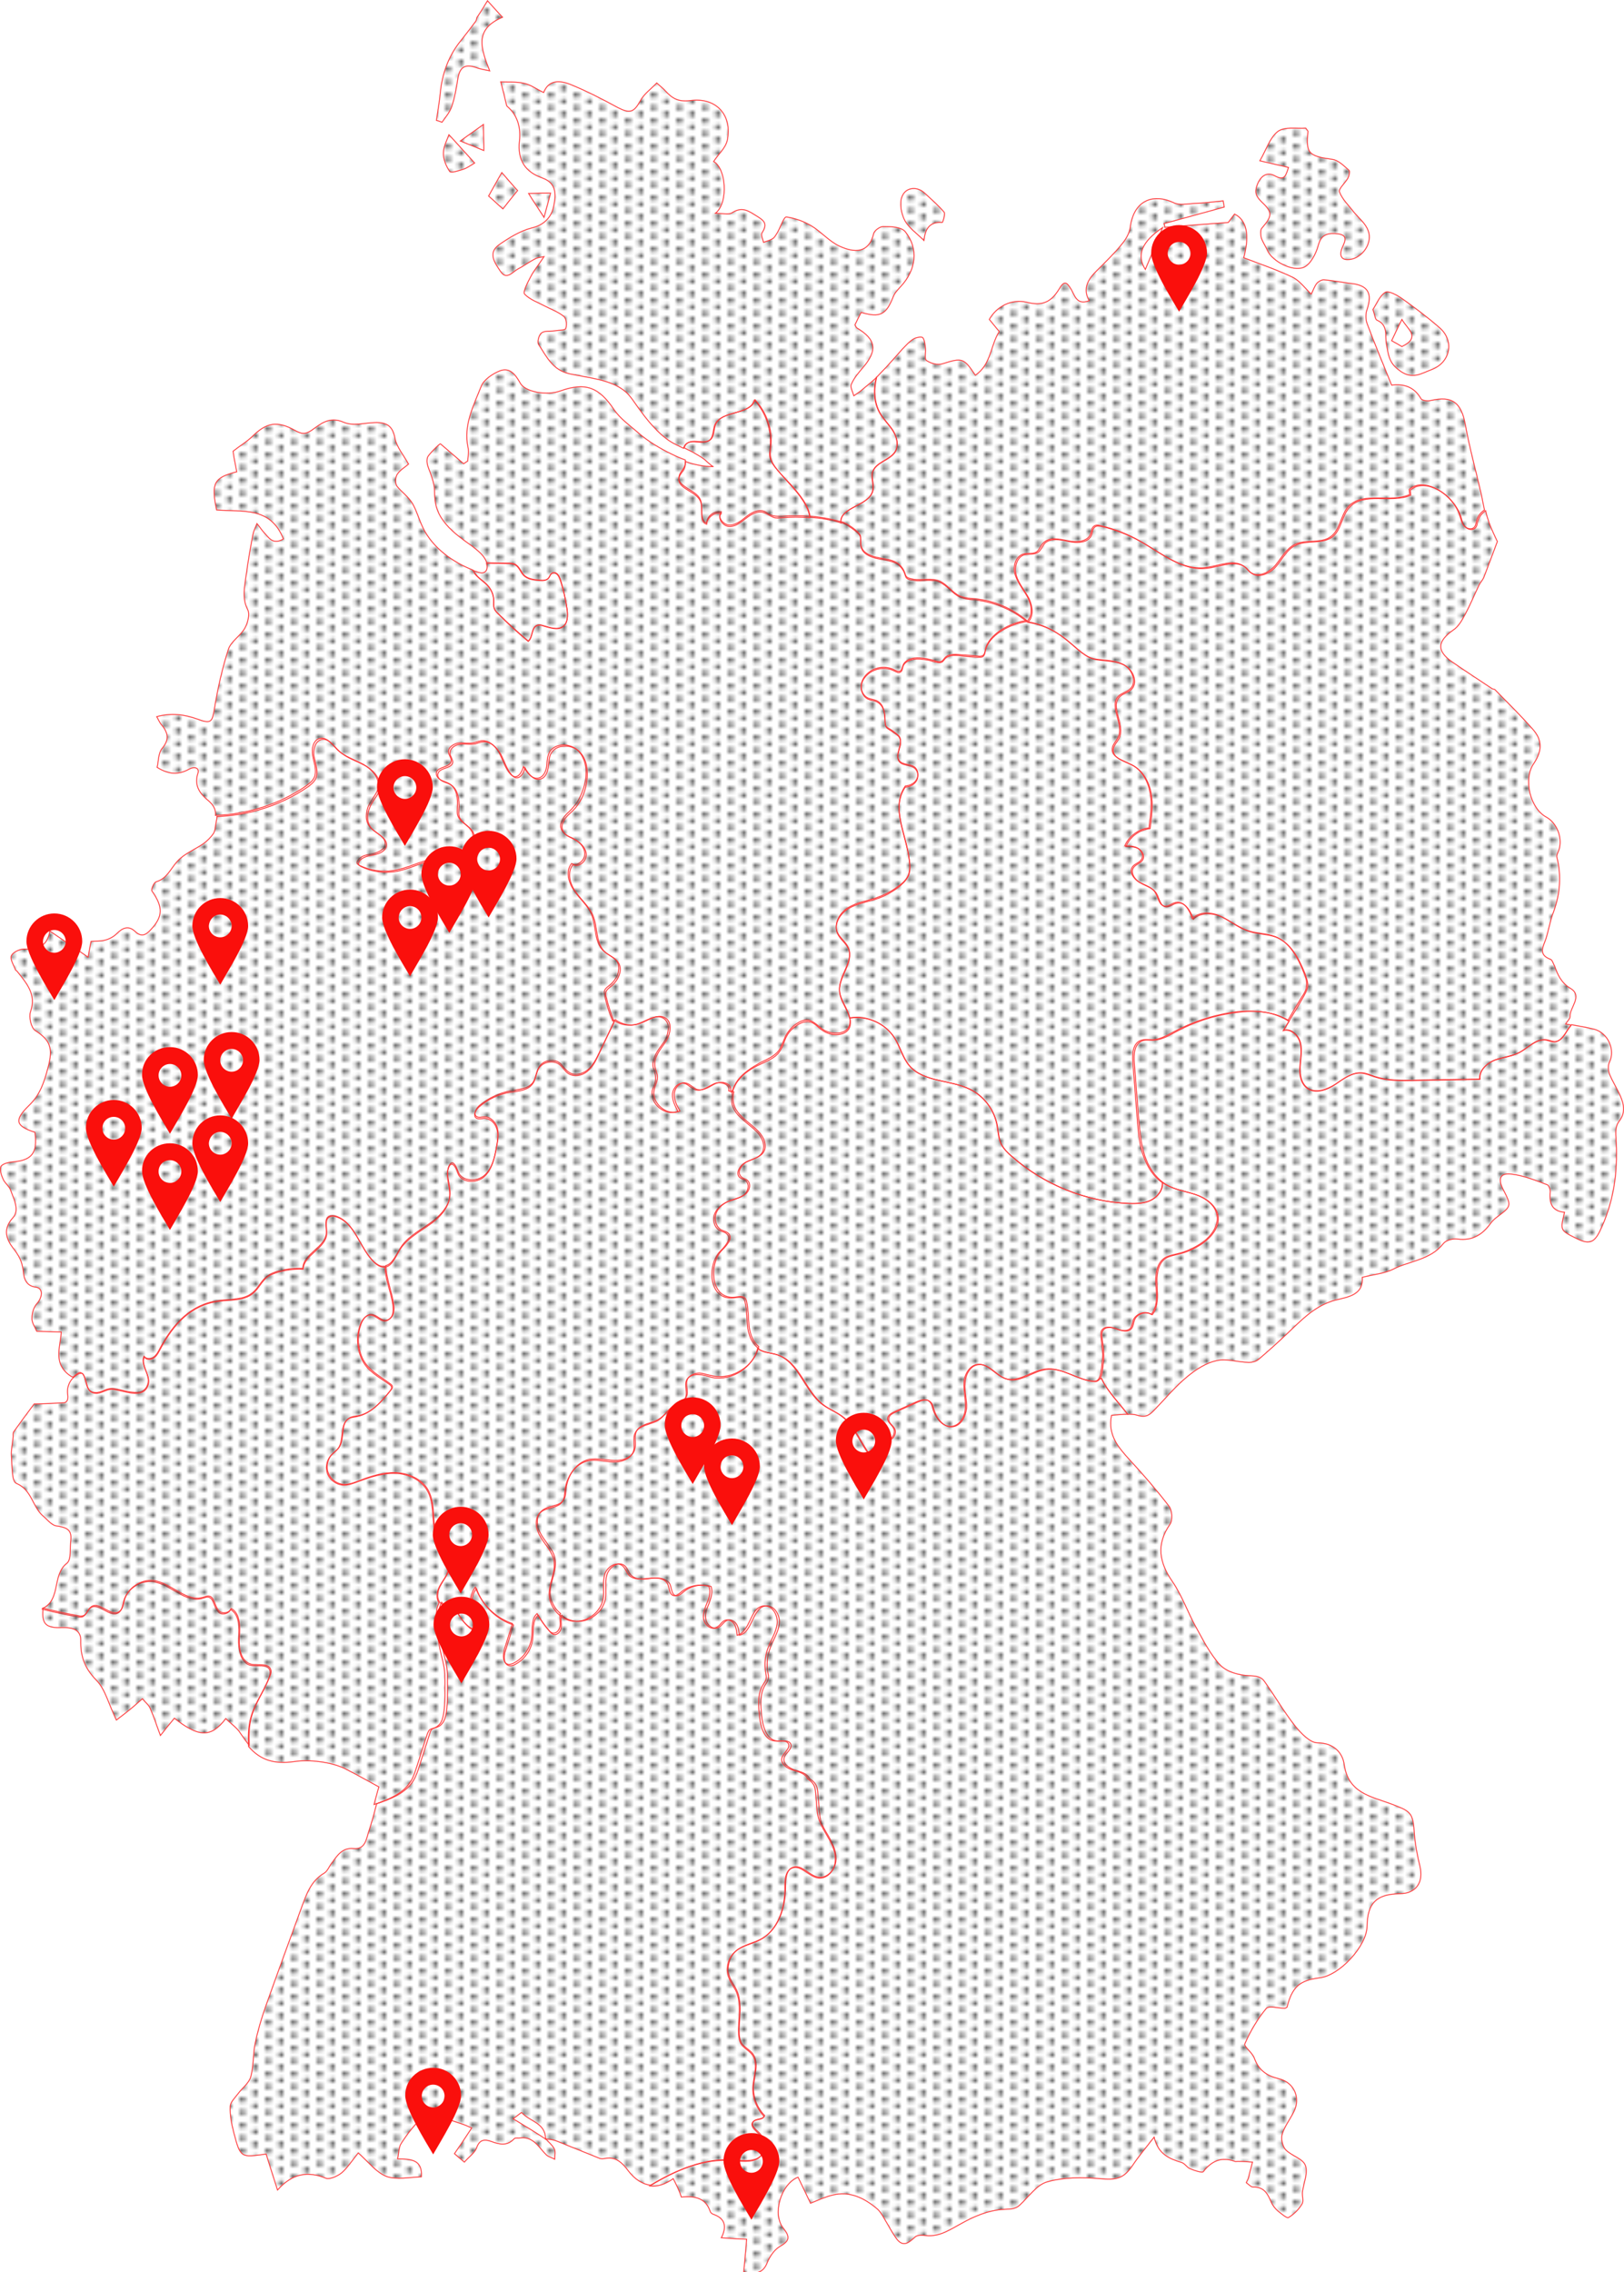<svg xmlns="http://www.w3.org/2000/svg" xmlns:xlink="http://www.w3.org/1999/xlink" id="Ebene_1" x="0px" y="0px" viewBox="0 0 442.4 618.9" style="enable-background:new 0 0 442.4 618.9;" xml:space="preserve"><style type="text/css">	.st0{fill:none;}	.st1{fill:#1A1A1A;}	.st2{opacity:0.77;}	.st3{fill:url(#New_Pattern);stroke:#FF0001;stroke-width:0.25;stroke-miterlimit:10;}	.st4{fill-rule:evenodd;clip-rule:evenodd;fill:#FA0F0C;}</style><pattern x="500.2" y="731.2" width="6.7" height="6.7" patternUnits="userSpaceOnUse" id="New_Pattern" viewBox="0.7 -7.4 6.7 6.7" style="overflow:visible;">	<g>		<rect x="0.7" y="-7.4" class="st0" width="6.7" height="6.7"></rect>		<circle class="st1" cx="7.4" cy="-2.3" r="0.7"></circle>		<circle class="st1" cx="4" cy="-0.7" r="0.7"></circle>		<circle class="st1" cx="0.7" cy="-2.3" r="0.7"></circle>		<circle class="st1" cx="7.4" cy="-5.7" r="0.7"></circle>		<circle class="st1" cx="4" cy="-4" r="0.7"></circle>		<circle class="st1" cx="0.7" cy="-5.7" r="0.7"></circle>		<circle class="st1" cx="4" cy="-7.4" r="0.7"></circle>	</g></pattern><g class="st2">	<path class="st3" d="M441.4,298.5c1,2.3,1.5,4.6-0.4,7c-0.8,1-0.9,2.7-0.8,4.1c0.6,8.5-0.3,16.6-3.8,24.5c-1.9,4.3-3.1,5.2-7.2,3.1  c-4.2-2.1-4.2-2.1-3-7c-3.3-0.3-4.2-2.3-3.9-5.4c0.1-0.7-0.4-2-0.8-2.1c-3.2-1.2-6.4-2.5-9.7-2.9c-3.1-0.4-3.8,1.2-2.4,4  c2.4,4.7,2.4,4.7-1.6,7.7c-0.7,0.5-1.3,1.1-1.8,1.8c-2.2,3-4.9,4.7-8.9,4.2c-1.3-0.2-3.2,0.3-3.9,1.2c-3.5,4.5-9.2,4.7-13.7,7  c-2.4,1.2-5.2,1.4-8.4,2.2c0.4,5.4-4.9,5.4-8.3,6.5c-5,1.7-8.2,5.1-11.8,8.5c-2.7,2.6-5.4,5-8.2,7.4c-0.6,0.5-1.7,0.8-2.6,0.8  c-3-0.1-6.1-1.1-8.8-0.5c-2.8,0.6-5.6,2.4-7.9,4.3c-3.3,2.7-6,6-9,9.1c-1.3,1.4-2.4,2.2-4.6,1.5c-0.9-0.3-1.7-0.3-2.7-0.3  c-1.2-1.5-2.4-3-3.6-4.4c-1.3-1.7-2.7-3.4-3.5-5.3l-0.4,0c0.7-1.1,0.7-3.2,0.9-4.7c0.3-2.2-0.2-4.5-0.4-6.7c0-0.5-0.1-1.1,0.2-1.6  c0.7-1.3,2.6-1,3.9-0.5c1.3,0.5,3.1,1,4-0.2c0.4-0.6,0.5-1.4,0.7-2.1c0.6-1.9,3.2-2.7,4.9-1.6c1.7-2.1,1.4-5.2,1.3-7.9  c-0.2-2.7,0.1-6,2.4-7.5c1-0.6,2.2-0.8,3.4-1.1c2.2-0.5,4.2-1.4,6.1-2.6c2.8-1.8,5.3-4.8,4.7-8c-0.6-2.8-3.3-4.7-6-5.6  c-2.7-0.9-5.7-1.3-8.2-2.8c-0.2-0.1-0.4-0.3-0.6-0.4c-2.5-1.8-4.2-4.5-5.2-7.5c-1-3.2-1.3-6.5-1.6-9.8c-0.4-5.1-0.8-10.3-1.2-15.4  c-0.2-2.3,0-5.1,2.1-6c1.1-0.4,2.2-0.1,3.3-0.2c2.2-0.1,4.1-1.3,6-2.3c4.8-2.6,10-4.3,15.4-5.1c5.2-0.8,10.8-0.7,15.3,2.1l0.1,0.1  c-0.5,0.8-1,1.7-1.5,2.5c2.1-0.6,4.1,1.4,4.6,3.5c0.5,2.1,0,4.3-0.1,6.5c-0.1,2.2,0.3,4.6,2.1,5.8c2.2,1.5,5.3,0.3,7.5-1.1  c2.2-1.5,4.6-3.3,7.2-3.1c1.2,0.1,2.4,0.6,3.5,1c3.4,1.1,7,1.1,10.6,1c6-0.1,12-0.2,18.1-0.3c-0.3-2.3,1.8-4.3,4-5.2  c2.2-0.8,4.7-1,6.8-2.1c2.4-1.3,4.6-3.9,7.3-3.4c0.8,0.1,1.5,0.5,2.3,0.5c1.4-0.1,2.4-1.4,3.1-2.6c0.4-0.7,0.9-1.3,1.4-2  c2.1,0.4,4.1,0.7,6.1,1.2c3.9,1,5.9,5.7,4.2,9.1c-0.4,0.8-0.3,2.1,0,3C439.2,294.5,440.5,296.4,441.4,298.5z"></path>	<path class="st3" d="M427.8,269.2c3.5,2.1-0.2,5.1-0.1,7.7c0,0.6-0.7,1.2-1.2,2c0.5,0.1,1,0.2,1.5,0.3c-0.5,0.6-1,1.3-1.4,2  c-0.8,1.2-1.7,2.5-3.1,2.6c-0.8,0-1.5-0.3-2.3-0.5c-2.7-0.4-4.9,2.1-7.3,3.4c-2.1,1.1-4.5,1.3-6.8,2.1c-2.2,0.9-4.3,2.9-4,5.2  c-6,0.1-12,0.2-18.1,0.3c-3.6,0.1-7.2,0.1-10.6-1c-1.2-0.4-2.3-0.9-3.5-1c-2.7-0.2-5,1.6-7.2,3.1c-2.2,1.5-5.3,2.6-7.5,1.1  c-1.8-1.2-2.3-3.7-2.1-5.8c0.1-2.2,0.6-4.4,0.1-6.5c-0.5-2.1-2.5-4.1-4.6-3.5c0.5-0.8,1-1.7,1.5-2.5c1.3-2.1,2.5-4.2,3.8-6.4  c0.5-0.9,1.1-1.9,1.3-2.9c0.2-1.3-0.3-2.5-0.7-3.7c-1.6-4-3.8-8.3-7.8-9.9c-2.3-0.9-5-0.8-7.4-1.6c-2.7-0.8-4.9-2.7-7.4-3.9  c-2.5-1.2-5.9-1.4-7.8,0.6c-0.7-2.2-2.3-4.9-4.5-4.4c-1.1,0.2-2,1.2-3.1,1c-1.5-0.3-1.7-2.4-2.5-3.7c-0.9-1.5-2.8-1.9-4.3-2.8  c-1.5-0.8-2.9-2.8-1.9-4.2c0.6-0.9,2-1.2,2.5-2.1c0.6-1-0.1-2.4-1.1-3c-1-0.6-2.3-0.6-3.5-0.6c1.1-2.7,3.7-4.6,6.6-4.9  c0.4-3.2,0.9-6.4,0.3-9.6c-0.6-3.2-2.3-6.3-5.2-7.7c-2.2-1.1-5.4-1.9-5.1-4.3c0.1-1.2,1.1-2,1.6-3.1c1.7-3.6-2.7-8.7,0.2-11.3  c0.9-0.8,2.1-1,3-1.8c2-1.8,0.7-5.3-1.6-6.6c-2.3-1.3-5.1-1.2-7.8-1.6c-5.3-0.8-7.9-8.4-18.7-10.2c1.7-1.6,1.3-4.4,0.3-6.5  c-1.1-2.1-2.7-3.9-3.4-6.1c-0.7-2.2,0-5.2,2.2-5.8c1.2-0.3,2.6,0,3.6-0.6c0.8-0.5,1.2-1.6,1.8-2.4c1.6-1.7,4.4-1.1,6.7-0.6  c2.3,0.5,5.4,0.4,6.2-1.9c0.2-0.7,0.2-1.5,0.8-2c0.5-0.5,1.3-0.3,2-0.2c3.7,0.9,7.3,2.3,10.7,4.2c5.7,3.2,11.3,8,17.8,7.2  c3.8-0.4,8.1-2.6,10.9,0c0.4,0.4,0.7,0.9,1.2,1.2c2,1.7,5.2,0.2,6.9-1.8c1.7-2,2.9-4.6,5.3-5.7c3.1-1.5,7.1-0.2,9.9-2.2  c2.5-1.9,2.6-5.8,4.7-8.1c3.9-4.3,11.4-1,16.7-3.3c0-0.5-0.1-0.9-0.1-1.4c2.9-2.6,7.6-0.7,10.4,2c1.4,1.4,2.6,3.1,3.3,5  c0.3,1,0.5,2.1,1.2,2.9c0.6,0.8,2,1.2,2.8,0.4c0.4-0.4,0.5-1,0.6-1.6c0.3-1.3,1.1-2.3,2.2-3.1c0.2,0.8,0.4,1.7,0.7,2.5  c0.7,2.2,1.8,4.4,2.5,5.9c-1.3,3.5-2.5,6.7-3.7,9.8c-0.3,0.7-0.9,1.3-1.3,2.1c-1.3,2.7-2.4,5.4-3.8,8c-0.8,1.5-1.8,3.3-3.2,4.2  c-4.4,3.1-4.6,5.7-0.3,8.7c3.6,2.5,7.3,4.9,10.9,7.3c0.2,0.1,0.5,0.1,0.7,0.2c3.5,3.6,7.2,7.2,10.5,11c2.5,2.9,2.4,5.8,0.1,9.2  c-2.9,4.2-1,12.2,3.5,14.6c2.7,1.5,4.3,5.3,3.5,8.5c-0.2,0.8-0.8,1.7-0.7,2.3c1.3,5.1,0.9,10.1-0.9,15c-0.9,2.3-1.3,4.8-2,7.1  c-0.7,2.2-2.4,4.5,1.2,5.8c0.5,0.2,0.7,1.2,1.1,1.8C424.3,265.4,425.2,267.6,427.8,269.2z"></path>	<path class="st3" d="M377.7,93.9c-0.5-2.4,0.6-5.3-2.6-6.7c-0.5-0.2-0.6-1.5-1.1-2.9c1-1.5,1.8-3.7,3.4-4.7  c0.8-0.5,3.2,0.8,4.5,1.7c3.5,2.5,7,5.1,10.3,8c4.1,3.6,2.9,9.5-2.3,11.4c-2.7,1-5.3,2.9-8.8,0.1C378.3,98.8,378.2,96.4,377.7,93.9  z M379.1,92.8c1.1,0.6,2,1.1,2.8,1.6c5.3-2.6,1.5-4.7,0-7.4C380.8,89.2,380,90.9,379.1,92.8z"></path>	<path class="st3" d="M372.7,62.8c1.3,3.3-1.5,7.5-5.1,7.9c-1.9,0.2-2.8-0.7-2.1-2.9c0.5-1.4,2.2-3.7-1-4.1  c-2.4-0.3-4.6-0.1-5.4,3.2c-0.6,2.2-2.1,5.1-3.9,5.9c-3.2,1.3-8.6-1.7-9.9-4.5c-0.5-1.2-1.3-2.3-1.7-3.5c-0.2-0.8-0.3-2.1,0.1-2.6  c2.9-3.4,3.1-4.3-0.2-7.4c-1.7-1.7-1.7-2.9-0.8-5c1.1-2.3,2.8-2.9,4.6-1.9c2.7,1.5,3-0.2,3.7-2.3c-2.6-0.6-4.8-1.1-7.8-1.8  c1.7-2.9,2.7-6.3,4.9-8c1.9-1.4,5.2-0.7,7.6-0.9c0.4,0.6,0.7,0.8,0.6,1c-0.6,5.9,0.2,6.6,6.6,7.5c1.7,0.2,3.2,1.8,4.6,3  c0.3,0.2,0,1.5-0.3,2.1c-0.7,1.3-2.7,3-2.3,3.8c0.8,2.1,2.6,3.7,4,5.6C370.3,59.5,372,60.9,372.7,62.8z"></path>	<path class="st3" d="M206.3,367c-1.5-1.2-2.3-3.3-2.6-5.3c-0.3-2.3-0.2-4.6-0.7-6.9c-0.1-0.4-0.2-0.8-0.5-1.1  c-0.6-0.6-1.7-0.3-2.6-0.2c-7,0.8-7.3-9.1-3.7-12.7c1.3-1.3,3.1-3.3,1.9-4.6c-0.5-0.6-1.3-0.7-2-1c-1.5-0.8-2.1-3-1.4-4.6  c0.6-1.6,2.2-2.8,3.8-3.4c1.4-0.5,2.9-0.8,4.1-1.7c1.2-0.9,1.7-2.9,0.6-3.8c-0.5-0.4-1.2-0.6-1.7-1c-1.3-1.2,0.2-3.5,1.8-4.2  c1.7-0.8,3.8-1.2,4.5-2.9c0.2-0.6,0.3-1.3,0.2-1.9c-0.7-4.4-6.6-6-8.3-10.1c-0.5-1.3-0.5-2.6-0.2-4c0.3-1.2,0.8-2.3,1.6-3.3  c1.6-2.1,3.8-3.4,6.2-4.5c1.8-0.9,3.8-1.6,5-3.3c0.9-1.2,1.2-2.6,1.8-3.9c0.7-1.5,1.9-2.7,3.4-3.6c0.9-0.5,2-0.9,3-0.7  c1.6,0.3,2.6,1.9,4.1,2.7c2.6,1.4,6.4,1.1,7-1.7c0.1-0.7,0.1-1.3-0.1-2l0.2,0c4.6-0.7,9.5,1.5,12,5.4c1.6,2.4,2.2,5.4,4.1,7.6  c3.9,4.5,11.1,3.8,16.5,6.4c3.7,1.8,6.4,5.4,7.3,9.4c0.4,1.9,0.4,4,1.3,5.7c0.6,1.2,1.6,2.2,2.7,3.1c8.8,7.8,20.4,12.5,32.1,12.9  c2,0.1,4.1,0,5.9-0.9c1.8-0.9,3.3-2.8,3.1-4.8l0,0c0.2,0.1,0.4,0.3,0.6,0.4c2.5,1.5,5.4,1.9,8.2,2.8c2.7,0.9,5.5,2.8,6,5.6  c0.6,3.2-1.9,6.3-4.7,8c-1.9,1.2-3.9,2.1-6.1,2.6c-1.2,0.3-2.4,0.5-3.4,1.1c-2.3,1.5-2.6,4.7-2.4,7.5c0.2,2.7,0.5,5.8-1.3,7.9  c-1.6-1.1-4.2-0.2-4.9,1.6c-0.2,0.7-0.3,1.5-0.7,2.1c-0.9,1.1-2.7,0.7-4,0.2c-1.3-0.5-3.2-0.8-3.9,0.5c-0.3,0.5-0.2,1.1-0.2,1.6  c0.2,2.2,0.7,4.5,0.4,6.7c-0.2,1.5-0.3,3.6-0.9,4.7c-0.3,0.6-0.8,0.9-1.6,0.8c-4.5-0.4-8.6-3.9-13.1-3.3c-3.8,0.5-7.2,3.7-10.8,2.6  c-2.8-0.9-4.7-4.2-7.6-3.9c-2.2,0.3-3.6,2.8-3.7,5c-0.1,2.3,0.5,4.5,0.4,6.8c-0.1,2.3-1.4,4.8-3.7,5.1c-2.6,0.3-4.5-2.4-5.2-4.8  c-0.2-0.8-0.4-1.6-1.1-2.1c-0.9-0.7-2.3-0.2-3.3,0.2c-2,0.9-4,1.8-6,2.7c-0.9,0.4-1.9,1-1.9,1.9c0,1.1,1.2,1.7,1.6,2.6  c0.6,1.1-0.1,2.7-1.3,3.1c-0.6,0.2-1.2,0.1-1.7,0.5c-1.1,0.8-0.2,2.8-1.1,3.8c-1,1-2.6-0.2-3.4-1.4c-2.1-3.2-3.6-7-6.7-9.3  c-1.6-1.2-3.5-1.9-5.1-3.1c-5-3.7-6.5-11.6-12.4-13.6c-1.6-0.5-3.4-0.5-4.9-1.4C206.8,367.4,206.5,367.2,206.3,367z"></path>	<path class="st3" d="M243.6,282.6c-2.5-3.9-7.4-6.1-12-5.4l-0.2,0c-0.6-2.4-2.5-4.6-2.7-7.1c-0.3-4.1,4-7.9,2.4-11.7  c-0.7-1.6-2.3-2.6-3-4.2c-1-2.5,0.7-5.3,3-6.7c2.3-1.4,5-1.8,7.5-2.6c2.2-0.7,4.2-1.8,6.1-3.2c1.1-0.9,2.2-1.9,2.8-3.2  c0.5-1.3,0.4-2.7,0.2-4.1c-0.8-7.1-5.1-14.1-1.1-20c1.3-0.1,2.5-0.7,3.1-1.8c0.6-1.1,0.4-2.6-0.6-3.4c-1.2-0.9-3.1-0.6-4.1-1.7  c-1.4-1.8,1.2-4.7,0-6.6c-0.3-0.6-0.9-0.9-1.5-1.3c-1.6-1.3-2.3-0.9-2.4-3c0-2-0.3-4.3-2-5.3c-0.8-0.5-1.8-0.5-2.7-0.9  c-1.2-0.6-1.9-2.1-1.8-3.4c0.1-1.4,0.9-2.6,2-3.5c2-1.6,4.9-1.9,7.1-0.7c0.5,0.2,1,0.6,1.5,0.3c0.6-0.2,0.6-1,0.8-1.6  c0.6-1.6,2.7-2.1,4.5-2c1.3,0.1,2.6,0.3,3.9,0.7c0.8,0.2,1.8,0.5,2.4,0c0.2-0.2,0.3-0.4,0.5-0.6c0.9-1.2,2.7-1.2,4.2-1  c1.6,0.2,3.2,0.3,4.8,0.4c0.5,0,1.1,0.1,1.5-0.2c0.4-0.3,0.5-0.9,0.6-1.4c0.8-4.4,6.8-7.5,11.3-8.1c10.8,1.8,13.4,9.4,18.7,10.2  c2.6,0.4,5.5,0.3,7.8,1.6c2.3,1.3,3.6,4.9,1.6,6.6c-0.9,0.8-2.1,1-3,1.8c-2.9,2.7,1.5,7.8-0.2,11.3c-0.5,1.1-1.5,1.9-1.6,3.1  c-0.3,2.4,3,3.2,5.1,4.3c2.9,1.4,4.6,4.5,5.2,7.7c0.6,3.2,0.1,6.4-0.3,9.6c-2.9,0.3-5.5,2.3-6.6,4.9c1.2,0,2.5,0,3.5,0.6  c1,0.6,1.7,2,1.1,3c-0.5,1-1.9,1.2-2.5,2.1c-1,1.4,0.4,3.4,1.9,4.2c1.5,0.8,3.4,1.3,4.3,2.8c0.8,1.3,1,3.4,2.5,3.7  c1.1,0.2,2-0.8,3.1-1c2.3-0.5,3.8,2.2,4.5,4.4c1.9-2,5.3-1.8,7.8-0.6c2.5,1.2,4.8,3,7.4,3.9c2.4,0.8,5,0.7,7.4,1.6  c4,1.6,6.2,5.8,7.8,9.9c0.5,1.2,0.9,2.4,0.7,3.7c-0.1,1.1-0.7,2-1.3,2.9c-1.3,2.1-2.5,4.2-3.8,6.4l-0.1-0.1  c-4.5-2.7-10.1-2.9-15.3-2.1c-5.4,0.8-10.6,2.6-15.4,5.1c-1.9,1-3.9,2.2-6,2.3c-1.1,0-2.3-0.2-3.3,0.2c-2.1,0.8-2.3,3.7-2.1,6  c0.4,5.1,0.8,10.3,1.2,15.4c0.3,3.3,0.5,6.7,1.6,9.8c1,2.9,2.6,5.7,5.2,7.5l0,0c0.2,2-1.3,3.9-3.1,4.8c-1.8,0.9-3.9,0.9-5.9,0.9  c-11.8-0.5-23.3-5.1-32.1-12.9c-1-0.9-2-1.9-2.7-3.1c-0.9-1.7-0.9-3.8-1.3-5.7c-0.8-4-3.6-7.6-7.3-9.4c-5.4-2.7-12.6-1.9-16.5-6.4  C245.8,288,245.1,285,243.6,282.6z"></path>	<path class="st3" d="M257.2,57.8c0.4,0.5-0.4,2.8-0.5,2.8c-3.9-0.3-4.7,2.3-5,4.9c-1.9-1.9-4.1-3.4-5.2-5.4c-1-1.9-1.5-4.7-0.8-6.5  c1-2.7,4.2-2.9,6.2-1C253.7,54.3,255.6,55.9,257.2,57.8z"></path>	<path class="st3" d="M246.6,63.1c3.7,4.6,3,10.4-1.2,14.9c-0.8,0.9-1.7,1.8-2.1,2.9c-1.9,4.8-3.5,5.7-8.7,4.2  c-0.6,1.1-1.2,2.3-1.7,3.4c0.3,0.4,0.3,0.7,0.5,0.8c5.3,3.2,5.7,6.1,1.7,10.8c-1.2,1.4-2.5,2.9-3.2,4.6c-0.3,0.8,0.4,2.1,0.7,3.1  c0.7-0.5,1.5-1,2.2-1.6c1.3-1.1,2.7-2.2,4-3.4c-0.8,3.3-0.7,6.8,1,9.8c1,1.7,2.5,3.1,3.5,4.7c1,1.7,1.6,3.8,0.7,5.6  c-1.4,2.5-5.3,2.9-6.2,5.6c-0.5,1.7,0.4,3.5,0,5.2c-1.1,4.2-9.1,4.3-8.7,8.7c-2.7-0.8-5.5-1.3-8.4-1.5c-0.7-6.3-10-12.4-10.9-16  c-0.3-1.1-0.1-2.2,0-3.3c0.4-4.6-1.2-9.3-4.3-12.6c-1.3,4.2-9.1,2.7-10.8,6.8c-0.5,1.3-0.3,3-1.3,4c-1.7,1.6-4.9-0.4-6.6,1.2  c-0.3,0.3-0.5,0.7-0.6,1.1c-1.2-0.6-2.4-1.1-3.5-1.8c-3.4-2.1-6.5-6-8.8-9.2c-1.1-1.5-2.1-3.2-3.5-4.4c-3.9-3.4-10.4-3.8-15.3-4.9  c-4.6-1-6.2-4.7-8.4-8c-0.4-0.6,0.1-2.6,0.8-3.1c0.9-0.7,2.4-0.4,3.6-0.6c1.1-0.2,2.8-0.1,3-0.6c0.4-0.9,0.2-2.7-0.5-3.3  c-1.4-1.2-3.4-1.9-5.1-2.8c-1.9-1-4.2-1.8-5.6-3.3c-0.5-0.6,0.8-3.1,1.6-4.6c0.9-1.8,2.2-3.3,3.7-5.6c-1.1,0.2-1.9,0.3-2.4,0.6  c-1.6,0.8-3,1.9-4.6,2.7c-1.5,0.8-3.2,3.2-4.8,0.8c-1.4-2.1-3.7-5-0.5-7.3c2.7-1.9,5.8-3.8,8.9-4.6c3.5-0.8,5.4-3,6-5.8  c0.6-2.8,1.1-6.3-3-7.8c-4.7-1.6-6.9-4.9-6.3-10.1c0.4-3.5-0.4-6.9-3.3-9.4c-0.1-0.1-0.2-0.2-0.2-0.3c-0.5-2.1-1-4.3-1.6-6.4  c2.1,0.1,4.3-0.1,6.4,0.4c1.8,0.4,3.4,1.6,5.3,2.5c1.4-3.6,4.5-3.3,7.3-2.2c4.4,1.8,8.7,4,12.9,6.3c3.3,1.7,4.4,1.3,6.1-1.8  c1-1.9,2.9-3.2,4.5-4.9c1.2,1.1,1.9,1.6,2.4,2.2c1.8,2,3.5,3,6.7,2.6c7.1-1,11.6,4,10.1,10.9c-0.5,2.1-2.5,3.8-3.7,5.7  c3.3,1.7,4.2,11.1,0.5,14.1c2,0,3.6,0.5,4.6-0.2c2.6-1.6,4.2-0.6,6.4,0.8c2.1,1.3,3.4,2.1,1.7,4.7c-0.4,0.6,0.2,1.7,0.4,2.6  c0.8-0.3,1.7-0.5,2.5-1c0.6-0.4,0.9-1.1,1.3-1.7c0.8-1.4,1.7-4.2,2.4-4.2c2.3,0.3,4.8,1.2,6.8,2.4c2.7,1.6,4.9,4.3,7.8,5.6  c5.3,2.4,8.2,0.8,9.2-3.5c0.2-0.8,1.7-1.9,2.6-1.9C242.8,61.7,245.5,61.8,246.6,63.1z"></path>	<path class="st3" d="M316.7,62c-5.6,3.8-7.2,7.4-4.7,11.4C313.7,69.4,315,66.1,316.7,62z M234.4,146.3c-0.1-1.1-4.3-4-5.4-3.9  c-0.3-4.3,7.7-4.5,8.7-8.7c0.4-1.7-0.5-3.6,0-5.2c0.9-2.7,4.8-3.2,6.2-5.6c0.9-1.7,0.4-3.9-0.7-5.6c-1.1-1.7-2.5-3-3.5-4.7  c-1.7-2.9-1.8-6.5-1-9.8c0.4-0.3,0.7-0.7,1.1-1.1c2.1-2.1,4-4.4,6-6.6c1-1,1.9-2.1,3.1-2.8c0.7-0.4,2.2-0.7,2.5-0.3  c0.5,0.7,0.6,1.8,0.7,2.8c0.1,1.2-0.3,3,0.3,3.4c1.2,0.8,3,1.3,4.3,0.9c5.4-1.7,5.8-1.7,9,3.1c4.3-2.9,4.1-8.1,6.5-11.9  c-1-1.2-1.9-2.3-2.7-3.3c2.1-3.7,6.2-5.6,10.1-4.7c4.3,1.1,6.7,0.1,9-3.7c1.4-2.4,2.1-1.6,3.2,0.2c1,1.7,1.5,4.4,4.9,3.1  c-1.9-3.4-0.2-6,2.2-8.3c2.3-2.3,4.7-4.6,6.7-7.1c1.1-1.3,2.1-3,2.3-4.7c1.1-7.8,6.8-9,11.8-6.6c1.6,0.8,3.8,0.3,5.7,0.2  c2.6-0.1,5.2-0.4,7.8-0.7c0.1,0.6,0.2,1.1,0.3,1.7c-5.5,1.5-11,3-16.4,4.5c0.1,0.3,0.2,0.6,0.2,1c5.7-0.4,11.3-0.9,17.3-1.3  c0.4-0.6,1.1-1.5,1.7-2.3c3.3,1.6,4.2,5.7,2.5,11.9c4.4,1.7,8.9,3.2,13.3,5.3c1.9,0.9,3.3,2.9,5.1,4.6c0.5-0.9,0.8-2,1.5-2.9  c0.4-0.5,1.3-1,1.9-1c2.5,0.2,4.9,0.7,7.4,1c4.7,0.5,5.9,2.7,4.4,7.1c-0.4,1.1-0.4,2.7,0,3.8c2.1,5.6,4.4,11.1,6.7,16.8  c3.3-0.4,6.1,0.4,8,3.7c0.3,0.5,1.8,0.7,2.6,0.5c5.9-1.4,8.4,0.5,9.5,6.7c1.1,6.1,2.8,12.2,4.2,18.3c0.4,1.6,0.6,3.2,1,4.8  c-1.1,0.7-1.9,1.8-2.2,3.1c-0.1,0.5-0.2,1.2-0.6,1.6c-0.7,0.8-2.1,0.4-2.8-0.4c-0.7-0.8-0.8-1.9-1.2-2.9c-0.6-1.9-1.8-3.6-3.3-5  c-2.8-2.7-7.5-4.6-10.4-2c0,0.5,0.1,0.9,0.1,1.4c-5.3,2.4-12.8-1-16.7,3.3c-2.1,2.3-2.2,6.2-4.7,8.1c-2.7,2.1-6.8,0.7-9.9,2.2  c-2.4,1.2-3.6,3.7-5.3,5.7c-1.7,2-4.8,3.5-6.9,1.8c-0.4-0.4-0.8-0.8-1.2-1.2c-2.8-2.6-7.1-0.5-10.9,0c-6.5,0.8-12.2-4-17.8-7.2  c-3.3-1.9-6.9-3.3-10.7-4.2c-0.7-0.2-1.5-0.3-2,0.2c-0.6,0.5-0.5,1.3-0.8,2c-0.8,2.2-3.9,2.4-6.2,1.9c-2.3-0.5-5.1-1.1-6.7,0.6  c-0.7,0.7-1,1.8-1.8,2.4c-1,0.7-2.4,0.3-3.6,0.6c-2.2,0.6-3,3.6-2.2,5.8c0.7,2.2,2.3,4,3.4,6.1c1.1,2.1,1.4,4.9-0.3,6.5  c-4-3.3-8.9-5.3-14-5.9c-1.4-0.1-2.9-0.2-4.3-0.8c-2-1-3.3-3.1-5.4-4c-2.3-1-4.6-0.2-7-0.5c-3.1-0.4-1.8-1.1-3.2-3.1  c-1.9-2.8-5.5-2.2-8.3-3.3c-1.1-0.4-2.3-1.1-2.7-2.1C234.3,148.6,234.5,147.4,234.4,146.3z"></path>	<path class="st3" d="M225.8,500.3c1.2,2.1,2.2,4.4,1.9,6.7c-0.3,2.4-2.4,4.6-4.7,4.3c-2.6-0.4-4.6-3.6-7-2.7c-1.9,0.7-2,3.4-2,5.4  c0,5.5-1.9,11.7-6.8,14.2c-2.1,1.1-4.6,1.5-6.5,3c-2.1,1.7-2.9,4.9-1.9,7.4c0.5,1.2,1.3,2.2,1.8,3.3c1.8,3.7,0.6,8,0.8,12.1  c0,0.8,0.2,1.7,0.6,2.4c0.7,1.2,2.1,1.8,3,2.9c1.9,2.4,0.5,5.8,0.3,8.9c-0.2,2.9,0.9,5.9,3,8c-0.3,1.2-2.4,0.7-3.1,1.7  c-0.6,0.9,0.5,2,1.3,2.7c1.7,1.5,2.5,4.3,1.2,6.1c-1.6,2.3-5.1,1.8-7.8,1.6c-8-0.6-15.7,2.7-22.7,6.9c-2.2-0.3-4.3-1.6-6.1-4  c-1.5-2-3.3-3.9-6.3-3.3c-0.5,0.1-1,0.1-1.4,0c-4-1.6-7.9-3.2-11.9-4.8c-0.8-0.3-1.8-0.4-2.7-0.5c0,0-0.1-0.1-0.1-0.1  c0,0,0,0-0.1,0c0-4.3-4.4-4.7-6.5-7.1c0-0.1-1.1,0.8-2.3,1.7c3.3,2,6.1,3.7,8.8,5.5c0,0,0,0.1,0,0.1c0.1,0,0.1,0,0.2,0  c0.8,0.9,1.7,1.6,2.2,2.6c0.4,0.8,0.1,1.8,0.1,2.8c-0.7-0.4-1.6-0.6-2.2-1.1c-2.1-2-3.5-5.1-7.1-4.7c-0.6,0.1-1.4-0.1-1.7,0.2  c-1.9,2.1-4,1.6-6.2,0.8c-1.9-0.7-3.3-0.6-4.1,1.8c-0.5,1.3-2,2.3-3.3,3.8c-1-0.8-1.8-1.5-2.7-2.3c1.6-2.3,3-4.4,4.7-7  c-1.1-0.5-2-0.9-3-1.2c-2.4-0.8-4.8-1.7-7.3-2.2c-1-0.2-2.6-0.1-3.3,0.6c-2.1,2.1-4,4.5-5.6,7c-0.7,1-0.6,2.6-1,4.2  c3.6,0.1,6.8,0.1,6.5,4.9c-3.2,0.1-6.7,0.9-9.5-0.1c-2.7-1-4.8-3.8-7.7-6.4c-1.7,2.1-2.9,4-4.5,5.4c-1.1,0.9-3.3,1.9-4.3,1.5  c-4.9-2-9.1-1.4-13.2,3.2c-1.2-3.8-2.2-6.8-3.1-9.8c-6.9,1-7,1.1-8.8-5.8c-0.6-2.3-1.1-4.7-1-7.1c0-1.2,1.3-2.4,2.2-3.6  c1.1-1.5,2.9-2.8,3.4-4.5c0.8-2.9,0.6-6.1,1.2-9.1c0.7-3.4,1.7-6.8,2.9-10.2c3.2-9,6.5-18,9.8-27c1.3-3.5,2.5-7.1,6.1-9.2  c0.9-0.5,1.4-1.9,2.1-2.8c1.5-2,2.8-4.2,5.9-3.9c3.2,0.3,3.5-2.6,4.1-4.5c0.8-2.4,1.5-4.9,2.2-7.7c3.9-1.3,7.9-2.9,10-6.3  c0.8-1.3,1.3-2.8,1.7-4.2c0.9-2.9,1.9-5.8,2.8-8.7c0.1-0.5,0.3-0.9,0.7-1.2c0.3-0.2,0.7-0.3,1.1-0.4c0.6-0.2,1.1-0.5,1.5-1  c0.8-0.9,1-2.1,1.2-3.2c0.4-2.8,0.3-5.7,0.3-8.5c0-1.2,0-2.5-0.2-3.7c-0.2-1.2-0.5-2.4-0.8-3.6c-0.9-3.5-1.3-7.1-1.3-10.7  c0-1.5,0.1-2.2,0.7-3.4c0.3,0.4,0.7,0.8,1.2,0.9c0.7,0.2,1.5,0.1,2.1,0.4c0.5,0.3,0.8,0.9,1.1,1.5c0.7,1.5,1.7,2.8,2.9,3.9  c0.6,0.6,1.6,1.2,2.4,0.8c0.8-0.4,1-1.5,0.7-2.3c-0.3-0.8-0.9-1.5-1.4-2.2c-1.2-2-1-4.9,0.5-6.7c1.6,4.6,5.4,8.4,10.1,9.9  c-0.7,2.3-1.5,4.7-2.2,7c-0.5,1.5-0.6,3.7,1,4.1c0.6,0.1,1.2-0.1,1.7-0.4c2.5-1.3,4.3-3.9,4.7-6.7c0.3-2.3-0.2-5.1,1.5-6.7  c0.9,1.6,1.9,3.1,3.1,4.4c0.3,0.4,0.7,0.8,1.2,0.9c1,0.2,1.9-0.9,2-2c0.1-1.1-0.2-2.2,0-3.2l0.1-0.1c1.1,1,2.5,1.6,4,1.7  c3.6,0.3,7.2-2.5,7.9-6c0.4-2.2-0.2-4.5,0.4-6.6c0.6-2.1,3.2-4,4.9-2.5c0.8,0.7,1,1.7,1.7,2.5c1.3,1.4,3.6,1.2,5.5,0.9  c1.9-0.2,4.3-0.1,5.1,1.6c0.5,1.1,0.4,2.9,1.6,3.1c0.8,0.2,1.5-0.5,2.1-1c2-1.7,5-2.3,7.5-1.5c0.5,1.5,0,3.1-0.5,4.5  c-0.6,1.4-1.2,3-0.9,4.5c0.3,1.5,1.9,2.9,3.4,2.2c1-0.5,1.5-1.7,2.5-2c0.9-0.3,2,0.3,2.5,1.2c0.5,0.9,0.6,1.9,0.7,2.9  c3.7-0.8,3.5-7.6,7.2-8c2.3-0.3,4,2.6,3.7,4.9c-0.3,2.3-1.7,4.4-2.5,6.6c-0.8,2.2-1,4.5-0.6,6.8c0.1,0.5,0.2,1,0.1,1.5  c-0.1,0.7-0.5,1.2-0.9,1.8c-1.5,2.5-1.2,5.6-0.9,8.5c0.3,2.9,1.4,6.4,4.2,6.7c1.3,0.1,3.1-0.4,3.7,0.8c0.6,1.3-1.4,2.4-1.8,3.8  c-0.4,1.6,1.4,2.8,2.9,3.3c1.6,0.5,3.4,0.9,4.1,2.4c2.6,1.7,2,3.2,2.4,6.3c0.1,1,0.1,2.1,0.3,3.2  C223.3,496.2,224.6,498.3,225.8,500.3z"></path>	<path class="st3" d="M201,294.2c-0.7,1-1.3,2.1-1.6,3.3l-0.9-0.4c0.5-1.8-2.3-2.7-4-1.9c-1.7,0.8-3.4,2.2-5.2,1.6  c-1.1-0.4-1.8-1.5-2.9-1.7c-1.6-0.4-3.1,1.3-3.2,2.9c-0.1,1.7,0.7,3.2,1.5,4.7c-3.4,1.5-7.8-2.1-7-5.7c0.3-1.2,1-2.3,0.9-3.5  c0-1.1-0.6-2-0.7-3.1c-0.3-2.4,1.5-4.5,2.9-6.5c1.3-2,2-5.2,0-6.5c-2.1-1.4-4.7,0.7-7.1,1.5c-2.2,0.7-4.8,0.3-6.6-1.1  c-0.1,0.1-0.1,0.2-0.2,0.3c-0.9-2.1-1.6-4.3-2.1-6.6c-0.1-0.6-0.3-1.2-0.1-1.7c0.2-0.6,0.8-1,1.3-1.4c2-1.5,3.4-4.5,2-6.6  c-0.9-1.2-2.4-1.7-3.6-2.8c-2.6-2.4-1.9-6.7-3.3-10c-1-2.4-3.2-4.2-4.7-6.4c-1.5-2.2-2.4-5.3-0.7-7.4c1.7,0.9,3.8-1,3.6-2.9  c-0.2-1.9-1.8-3.3-3.5-4.1c-0.7-0.3-1.5-0.6-2.1-1.2c-2.1-2-0.4-4.4,1.2-5.8c2.2-2,3.5-4.4,4.3-7.3c0.8-3.1,0.7-6.7-1.5-9.2  c-2.1-2.4-6.7-2.5-8.1,0.4c-0.6,1.2-0.5,2.5-0.7,3.8c-0.2,1.3-0.9,2.7-2.1,3c-1.8,0.5-3.3-1.5-4.2-3.1c-0.4,1.4-1.3,3.1-2.6,2.7  c-0.4-0.1-0.7-0.4-1-0.7c-1.4-1.6-2-3.8-3-5.7c-1-1.9-3-3.7-5.1-3.3c-0.6,0.1-1.2,0.4-1.8,0.5c-1.4,0.3-2.8,0-4.2,0.1  c-1.4,0.2-2.9,1.2-2.7,2.6c0.1,0.8,0.9,1.6,0.7,2.4c-0.3,1.7-3.5,1.3-4,3c-0.2,0.8,0.4,1.6,1.1,2c0.7,0.4,1.6,0.6,2.3,1  c2.2,1.2,2.5,4.2,2.3,6.7c0,0.7-0.1,1.4,0.1,2c0.6,1.9,2.9,2.6,3.8,4.3c1.1,2.2-0.6,4.9-2.9,6c-2.2,1-4.8,1-7.2,1.4  c-3.8,0.7-7.3,2.7-11.2,3.3c-3.2,0.5-6.4,0-9.3-1.4c-0.2-0.1-0.5-0.3-0.6-0.5c-0.1-0.3,0-0.7,0.2-0.9c0.9-1.3,2.6-1.5,4.1-1.8  c1.5-0.3,3.2-1.1,3.3-2.6c0.2-2.1-2.7-3-4.1-4.6c-1.6-1.9-1.1-4.9,0.2-7c0.7-1.2,1.7-2.2,2-3.6c0.6-2.6-1.6-5.1-4-6.5  c-2.4-1.3-5.1-2.1-7.1-4c-1.4-1.4-2.7-3.4-4.6-3.1c-2,0.3-2.5,2.9-2.1,4.9c0.4,2,1.2,4,0.4,5.8c-0.5,1-1.5,1.8-2.4,2.4  c-7.2,4.9-15.8,7.6-24.5,7.9c0.1-1.4-0.3-2.6-1.9-4c-1.9-1.5-4.1-3.9-2.9-7.4c0.5-1.4-0.7-2.1-2.4-1.2c-2.7,1.5-5.4,1.6-8.7-0.5  c0.4-1.6,0.3-3.9,1.4-5.2c2.1-2.5,1.5-4.4-0.3-6.5c-0.4-0.5-0.7-1.2-1.2-2.1c4-1.1,7.6-0.6,11.2,0.7c3.6,1.3,3.9,0.8,4.5-2.8  c0.9-5.5,2.1-10.9,3.8-16.2c0.7-2.2,3.3-3.7,4.5-5.8c0.8-1.4,1.4-3.8,0.8-5c-1.7-3.3-0.8-6.5-0.4-9.7c0.5-3.6,1.1-7.2,1.8-10.8  c0.2-1,0.7-2,1.1-3c0.6,0.7,1.1,1.5,1.7,2.2c1.4,1.4,2.5,3.8,5.5,2c-3.5-9-11.4-7.3-18.2-7.9c-1.5-7.3-0.8-8.8,5.5-10.4  c-0.4-2-0.8-4-1-5.6c1.9-1.5,3.6-2.5,5-3.8c4.1-4.1,7-4.6,12-1.8c1.6,0.9,2.6,1.1,4.4-0.1c2.4-1.7,4.8-3.9,8.7-2.2  c2.4,1.1,5.7,0.2,8.6,0.1c3.1-0.1,4.8,0.9,5.4,4.3c0.5,2.4,2.3,4.5,3.7,7c-0.9,0.8-2.3,1.6-3.1,2.8c-0.5,0.8-0.6,2.6,0,3.3  c1.3,1.6,3.2,2.9,4.2,4.7c1.2,2.1,1.8,4.5,2.9,6.7c2.7,5.4,8,9.2,13.6,11.4c0.2,0.5,0.7,1.1,1.2,1.7c0.9,0.9,2,1.5,2.8,2.5  c1,1.1,1.6,2.6,1.6,4.1c0,0.7-0.1,1.5,0.2,2.2c0.2,0.6,0.7,1,1.1,1.4c2.6,2.6,5.3,5,8.1,7.4c1.3-1.1,0.8-3.7,2.4-4.3  c0.5-0.2,1.1-0.1,1.7,0.1c1.8,0.5,3.9,1.3,5.4,0.2c1.3-1,1.3-2.9,1.1-4.6c-0.4-2.7-1-5.5-1.8-8.1c-0.2-0.5-0.4-1.1-0.8-1.5  c-0.4-0.4-1-0.6-1.5-0.3c-0.5,0.3-0.6,1-1,1.4c-0.6,0.6-1.5,0.6-2.4,0.5c-1.5-0.1-3.2-0.3-4.3-1.4c-0.8-0.9-1.2-2.2-2.2-2.8  c-0.6-0.4-1.4-0.4-2.1-0.4c-1.9,0-3.9-0.1-5.8-0.1c-0.6-2-2.5-3.4-4.2-4.7c-2.8-2-5.8-4.1-7.8-7c-1.6-2.2-2.2-4.6-2.2-7.3  c0-2.1-0.5-3.6-1.2-5.6c-0.5-1.3-1.2-2.8-0.7-4.2c0.2-0.6,3.3-3.8,3.5-3.6c2.1,1.8,4.2,3.6,6.3,5.4c0.4-0.2,0.7-0.5,1.1-0.7  c0.1-1.3,0.4-2.6,0.1-3.7c-1.3-6.1,1.5-11.4,3.6-16.7c0.7-1.8,3.1-3.4,5.1-4.2c2.7-1,4.2,1,5.5,3.3c1.3,2.5,7.3,3.5,10.9,2.2  c7-2.5,10.6-1,14.7,5.1c1.7,2.5,4.3,4.3,6.6,6.3c2.6,2.3,6,4.3,9.1,5.8c1.2,0.6,2.4,1.1,3.7,1.6c0.1,0.6,0,1.2-0.2,1.7  c-0.4,1-1.3,1.7-1.5,2.7c-0.6,3,4.6,3.6,5.8,6.4c0.9,2.1-0.4,5.6,1.7,6.3c0.1-1.9,2.2-3.4,4-3c-1.2,1.3,0.4,3.5,2.1,3.6  c1.7,0.1,3.3-1.1,4.6-2.2c1.4-1.1,3.1-2.1,4.8-1.6c0.9,0.3,1.7,1,2.7,1.3c0.8,0.2,1.6,0.1,2.4,0.1c2.5-0.2,5-0.2,7.5,0  c2.8,0.2,5.6,0.7,8.4,1.5c1.1-0.1,5.3,2.8,5.4,3.9c0.1,1.1-0.1,2.3,0.4,3.3c0.5,1.1,1.6,1.7,2.7,2.1c2.8,1.1,6.4,0.5,8.3,3.3  c1.4,2,0.1,2.6,3.2,3.1c2.3,0.3,4.7-0.5,7,0.5c2.1,0.9,3.4,3.1,5.4,4c1.3,0.6,2.8,0.7,4.3,0.8c5.1,0.5,10,2.6,14,5.9  c-4.5,0.6-10.5,3.7-11.3,8.1c-0.1,0.5-0.2,1.1-0.6,1.4c-0.4,0.3-1,0.3-1.5,0.2c-1.6-0.1-3.2-0.3-4.8-0.4c-1.5-0.1-3.3-0.2-4.2,1  c-0.2,0.2-0.3,0.4-0.5,0.6c-0.6,0.6-1.6,0.3-2.4,0c-1.3-0.4-2.6-0.6-3.9-0.7c-1.7-0.1-3.9,0.4-4.5,2c-0.2,0.6-0.3,1.3-0.8,1.6  c-0.5,0.2-1-0.1-1.5-0.3c-2.2-1.2-5.2-0.9-7.1,0.7c-1.1,0.9-1.9,2.1-2,3.5c-0.1,1.4,0.6,2.8,1.8,3.4c0.8,0.4,1.9,0.4,2.7,0.9  c1.7,1,2,3.3,2,5.3c0,2.1,0.7,1.7,2.4,3c0.5,0.4,1.1,0.8,1.5,1.3c1.2,1.9-1.4,4.8,0,6.6c0.9,1.2,2.9,0.8,4.1,1.7  c1,0.7,1.2,2.3,0.6,3.4c-0.6,1.1-1.9,1.7-3.1,1.8c-4,5.9,0.3,12.9,1.1,20c0.2,1.4,0.2,2.8-0.2,4.1c-0.5,1.3-1.6,2.4-2.8,3.2  c-1.8,1.4-3.9,2.4-6.1,3.2c-2.5,0.8-5.2,1.2-7.5,2.6c-2.3,1.4-4,4.2-3,6.7c0.7,1.6,2.3,2.6,3,4.2c1.6,3.7-2.7,7.6-2.4,11.7  c0.2,2.5,2.1,4.7,2.7,7.1c0.2,0.6,0.2,1.3,0.1,2c-0.5,2.8-4.4,3.1-7,1.7c-1.4-0.8-2.5-2.3-4.1-2.7c-1-0.2-2.1,0.1-3,0.7  c-1.4,0.8-2.6,2.1-3.4,3.6c-0.6,1.3-1,2.7-1.8,3.9c-1.2,1.6-3.2,2.4-5,3.3C204.9,290.7,202.6,292.1,201,294.2z"></path>	<path class="st3" d="M220.6,141c-2.5-0.2-5-0.2-7.5,0c-0.8,0.1-1.7,0.2-2.4-0.1c-0.9-0.3-1.7-1-2.7-1.3c-1.7-0.5-3.4,0.5-4.8,1.6  c-1.4,1.1-2.9,2.3-4.6,2.2c-1.7-0.1-3.3-2.3-2.1-3.6c-1.9-0.4-3.9,1.2-4,3c-2.2-0.7-0.8-4.2-1.7-6.3c-1.2-2.8-6.5-3.4-5.8-6.4  c0.2-1,1.2-1.7,1.5-2.7c0.2-0.5,0.2-1.1,0.2-1.7c2.5,0.9,5.1,1.4,7.7,1.4c-0.5,0-2.2-1.8-2.7-2.1c-0.9-0.7-1.9-1.2-2.9-1.8  c-0.8-0.4-1.6-0.8-2.4-1.2c0.1-0.4,0.3-0.8,0.6-1.1c1.6-1.6,4.9,0.3,6.6-1.2c1-1,0.8-2.6,1.3-4c1.6-4.1,9.5-2.5,10.8-6.8  c3.1,3.4,4.8,8.1,4.3,12.6c-0.1,1.1-0.3,2.2,0,3.3C210.6,128.6,219.9,134.7,220.6,141z"></path>	<path class="st3" d="M119.8,436.4c-0.5-0.7-0.7-1.7-0.5-2.6c0.2-1.4,1.1-2.6,1.8-3.8c0.8-1.2,1.5-2.6,1.3-4c-0.1-1.3-1-2.5-1.7-3.6  c-1.1-1.8-1.9-3.8-2.2-5.9c-0.6-3.6-0.1-7.5-1.9-10.7c-1.7-3-5.3-4.5-8.7-4.7c-3.4-0.1-6.8,0.9-10,2.2c-1.4,0.5-2.8,1.1-4.3,1  c-1.8-0.1-3.4-1.3-4.1-2.9c-0.7-1.6-0.4-3.6,0.7-5c0.7-0.8,1.6-1.4,2.2-2.2c1.6-2.4,0.2-6.5,2.8-8c0.7-0.4,1.6-0.5,2.4-0.6  c3.8-0.8,6.5-4,8.9-7c0.2-0.2,0.4-0.5,0.4-0.9c0-0.3-0.3-0.6-0.6-0.8c-2.8-2.1-5.9-3.6-7.5-6.8c-1.4-3-1.6-6.5-0.4-9.6  c0.5-1.2,1.4-2.5,2.7-2.5c1.4,0,2.5,1.6,3.9,1.6c1,0,1.8-0.8,2.1-1.7c0.3-0.9,0.3-1.9,0.1-2.8c-0.5-3.5-2-6.9-2.1-10.4  c1.8-0.4,2.7-2.8,3.8-4.5c1.7-3,5-4.8,7.9-6.8c2.9-2,5.7-4.8,5.8-8.2c0.1-2.8-1.6-6,0.1-8.3c0.9-0.8,1.7,1.1,2.1,2.2  c0.9,2.7,5.1,2.9,7.2,1c2.1-1.9,2.8-5,3.3-7.8c0.3-1.6,0.6-3.4,0.2-5c-0.4-1.6-1.8-3.1-3.5-3.1c-0.7,0-1.6,0.3-2.2-0.1  c-0.9-0.7-0.1-2.2,0.8-3c2.4-2,5.4-3.4,8.5-4c2.2-0.4,4.8-0.5,6.1-2.3c0.8-1.2,0.8-2.8,1.6-4.1c1.1-2,4.2-2.5,5.9-1  c0.8,0.7,1.3,1.7,2.2,2.3c1.5,1.1,3.7,0.6,5.2-0.6c1.4-1.2,2.3-2.9,3.1-4.6c1.4-2.9,2.8-5.8,4.2-8.8c0.1-0.1,0.1-0.2,0.2-0.3  c1.8,1.4,4.4,1.9,6.6,1.1c2.4-0.8,5-2.9,7.1-1.5c2,1.3,1.3,4.5,0,6.5c-1.4,2-3.2,4.1-2.9,6.5c0.1,1.1,0.7,2,0.7,3.1  c0,1.2-0.7,2.3-0.9,3.5c-0.8,3.6,3.6,7.3,7,5.7c-0.8-1.4-1.6-3-1.5-4.7c0.1-1.7,1.6-3.3,3.2-2.9c1.1,0.3,1.9,1.3,2.9,1.7  c1.8,0.6,3.5-0.8,5.2-1.6c1.7-0.8,4.5,0.1,4,1.9l0.9,0.4c-0.3,1.3-0.3,2.7,0.2,4c1.7,4.1,7.6,5.8,8.3,10.1c0.1,0.6,0.1,1.3-0.2,1.9  c-0.7,1.7-2.8,2.1-4.5,2.9c-1.7,0.8-3.1,3-1.8,4.2c0.5,0.5,1.2,0.6,1.7,1c1.1,1,0.6,2.9-0.6,3.8c-1.2,0.9-2.7,1.2-4.1,1.7  c-1.6,0.6-3.2,1.8-3.8,3.4c-0.6,1.6-0.1,3.8,1.4,4.6c0.7,0.3,1.5,0.5,2,1c1.2,1.4-0.6,3.3-1.9,4.6c-3.5,3.6-3.2,13.5,3.7,12.7  c0.9-0.1,1.9-0.4,2.6,0.2c0.3,0.3,0.4,0.7,0.5,1.1c0.5,2.2,0.4,4.6,0.7,6.9c0.3,2,1,4,2.6,5.3c-1.2,5.2-7,9-12.3,8  c-1.3-0.2-2.5-0.7-3.8-0.8c-1.3,0-2.7,0.5-3.3,1.6c-0.7,1.5,0.4,3.4-0.3,4.8c-0.6,1.3-2.2,1.6-3.4,2.4c-1.5,1-2.4,2.6-3.9,3.6  c-2.1,1.4-5.4,1.3-6.4,3.6c-0.6,1.5,0.1,3.3-0.4,4.8c-0.6,2.2-3.3,3.1-5.6,3c-2.3-0.1-4.6-0.7-6.8-0.3c-3.6,0.8-5.9,4.4-6.3,8.1  c-0.1,1-0.1,2.1-0.7,3c-1.2,1.8-4.2,1.4-5.9,2.9c-1.9,1.6-1.3,4.7,0,6.8c1.3,2.1,3.2,3.9,3.6,6.3c0.6,3.1-1.4,6.2-1.3,9.4  c0.1,2.1,1.1,4.1,2.8,5.5l-0.1,0.1c-0.2,1,0.1,2.1,0,3.2c-0.1,1.1-1,2.2-2,2c-0.5-0.1-0.9-0.5-1.2-0.9c-1.2-1.4-2.3-2.9-3.1-4.4  c-1.7,1.6-1.2,4.4-1.5,6.7c-0.4,2.8-2.2,5.4-4.7,6.7c-0.5,0.3-1.1,0.5-1.7,0.4c-1.5-0.3-1.4-2.6-1-4.1c0.7-2.3,1.5-4.7,2.2-7  c-4.6-1.5-8.5-5.3-10.1-9.9c-1.5,1.9-1.7,4.7-0.5,6.7c0.4,0.7,1.1,1.4,1.4,2.2c0.3,0.8,0.1,1.9-0.7,2.3c-0.8,0.4-1.7-0.2-2.4-0.8  c-1.2-1.1-2.2-2.4-2.9-3.9c-0.3-0.6-0.5-1.2-1.1-1.5c-0.6-0.4-1.4-0.2-2.1-0.4C120.6,437.2,120.1,436.8,119.8,436.4z"></path>	<path class="st3" d="M183.4,593.4c-2.2,1.6-4.3,2.2-6.4,2c7-4.2,14.6-7.6,22.7-6.9c2.8,0.2,6.2,0.7,7.8-1.6  c1.3-1.8,0.5-4.6-1.2-6.1c-0.8-0.8-1.9-1.8-1.3-2.7c0.7-1.1,2.8-0.5,3.1-1.7c-2-2.1-3.2-5.1-3-8c0.2-3,1.6-6.5-0.3-8.9  c-0.9-1.1-2.3-1.7-3-2.9c-0.4-0.7-0.5-1.6-0.6-2.4c-0.2-4.1,1-8.4-0.8-12.1c-0.6-1.1-1.4-2.1-1.8-3.3c-1.1-2.5-0.3-5.7,1.9-7.4  c1.8-1.5,4.4-1.9,6.5-3c4.9-2.6,6.9-8.7,6.8-14.2c0-2.1,0.1-4.7,2-5.4c2.4-0.9,4.5,2.3,7,2.7c2.4,0.4,4.5-1.9,4.7-4.3  c0.3-2.4-0.7-4.7-1.9-6.7c-1.2-2.1-2.5-4.1-2.9-6.5c-0.2-1-0.2-2.1-0.3-3.2c-0.4-3.1,0.2-4.6-2.4-6.3c-0.6-1.5-2.5-1.9-4.1-2.4  c-1.6-0.5-3.3-1.7-2.9-3.3c0.4-1.4,2.3-2.5,1.8-3.8c-0.6-1.2-2.4-0.7-3.7-0.8c-2.9-0.2-3.9-3.8-4.2-6.7c-0.3-2.9-0.6-6,0.9-8.5  c0.3-0.6,0.8-1.1,0.9-1.8c0.1-0.5,0-1-0.1-1.5c-0.4-2.3-0.2-4.7,0.6-6.8c0.8-2.2,2.2-4.2,2.5-6.6c0.3-2.3-1.3-5.2-3.7-4.9  c-3.7,0.4-3.6,7.2-7.2,8c-0.1-1-0.2-2-0.7-2.9c-0.5-0.9-1.5-1.5-2.5-1.2c-1,0.3-1.5,1.6-2.5,2c-1.4,0.7-3.1-0.7-3.4-2.2  c-0.3-1.5,0.3-3,0.9-4.5c0.6-1.4,1.1-3.1,0.5-4.5c-2.5-0.8-5.5-0.2-7.5,1.5c-0.6,0.5-1.3,1.2-2.1,1c-1.2-0.3-1.1-2-1.6-3.1  c-0.8-1.7-3.2-1.9-5.1-1.6c-1.9,0.2-4.2,0.5-5.5-0.9c-0.7-0.8-0.9-1.8-1.7-2.5c-1.7-1.4-4.4,0.4-4.9,2.5c-0.6,2.1,0,4.4-0.4,6.6  c-0.7,3.5-4.3,6.3-7.9,6c-1.5-0.1-2.9-0.7-4-1.7c-1.6-1.4-2.7-3.4-2.8-5.5c-0.1-3.2,1.9-6.3,1.3-9.4c-0.5-2.4-2.4-4.3-3.6-6.3  c-1.3-2.1-1.9-5.2,0-6.8c1.7-1.5,4.7-1,5.9-2.9c0.6-0.9,0.6-2,0.7-3c0.4-3.6,2.7-7.3,6.3-8.1c2.2-0.5,4.5,0.2,6.8,0.3  c2.3,0.1,4.9-0.8,5.6-3c0.4-1.6-0.3-3.3,0.4-4.8c1-2.3,4.3-2.3,6.4-3.6c1.5-1,2.4-2.6,3.9-3.6c1.2-0.8,2.8-1.1,3.4-2.4  c0.7-1.5-0.3-3.3,0.3-4.8c0.5-1.2,2-1.7,3.3-1.6c1.3,0,2.5,0.5,3.8,0.8c5.3,1,11.1-2.8,12.3-8c0.2,0.2,0.5,0.4,0.7,0.5  c1.5,0.8,3.2,0.8,4.9,1.4c5.9,2,7.4,9.9,12.4,13.6c1.6,1.2,3.5,1.9,5.1,3.1c3.1,2.3,4.6,6.1,6.7,9.3c0.8,1.2,2.4,2.4,3.4,1.4  c1-1,0-3,1.1-3.8c0.5-0.4,1.1-0.3,1.7-0.5c1.2-0.4,1.9-1.9,1.3-3.1c-0.5-0.9-1.7-1.6-1.6-2.6c0-1,1-1.5,1.9-1.9c2-0.9,4-1.8,6-2.7  c1.1-0.5,2.4-0.9,3.3-0.2c0.7,0.5,0.9,1.3,1.1,2.1c0.7,2.5,2.7,5.2,5.2,4.8c2.2-0.3,3.5-2.8,3.7-5.1c0.1-2.3-0.6-4.5-0.4-6.8  c0.1-2.3,1.4-4.8,3.7-5c2.9-0.3,4.8,3,7.6,3.9c3.6,1.2,7.1-2.1,10.8-2.6c4.5-0.6,8.6,3,13.1,3.3c0.7,0.1,1.2-0.3,1.6-0.8l0.4,0  c0.9,2,2.2,3.7,3.5,5.3c1.2,1.5,2.4,2.9,3.6,4.4c-1.5,0-3,0.2-4.4,0.3c-1.1,5.4,1.9,8.8,5.1,12.3c3.7,4,7.3,8.2,10.6,12.5  c0.8,1.1,1,3.8,0.2,4.9c-3.8,5.5-2.9,10.4,0.7,15.6c2.6,3.8,4.1,8.2,6.3,12.2c2,3.6,3.9,7.5,6.7,10.5c1.8,1.9,5.1,2.8,7.9,2.9  c1.8,0.1,3.2,0.2,4.1,1.5c2.9,4,5.3,8.3,8.4,12.2c1.6,2,4.1,4.6,6.1,4.6c4.6,0,6.9,2.9,7.3,6c1.1,7.6,7.2,8.6,12.4,10.5  c5.8,2.2,6.3,2.3,6.7,8.3c0.2,2.9,0.8,5.9,1.5,8.8c1.1,4.4-1.1,7.5-5.5,7.5c-6.4,0.1-8.8,2.6-8.9,8.9c-0.1,5.4-7.5,13.4-12.9,14  c-5.5,0.7-7.5,2.5-8.9,8c-0.2,0.1-0.4,0.3-0.6,0.3c-1.8,0-4.4-0.8-5.1,0.1c-2.4,2.9-4.3,6.2-5.8,9.6c-0.3,0.7,2.1,2.4,2.6,3.9  c1.2,3.3,3.4,4.8,6.7,5.6c4.2,1,6,5.3,4,9.1c-1,2-2.5,3.9-3.1,6c-0.4,1.2,0.1,3.3,0.9,4.2c1.6,1.7,4.7,2.4,5.4,4.3  c0.8,2-0.5,4.8-0.8,7.3c-0.1,1.1,0.4,2.4-0.1,3.2c-0.9,1.5-2.2,2.8-3.7,3.7c-0.4,0.3-2-1.1-2.9-1.8c-0.8-0.7-1.5-1.6-1.9-2.6  c-0.9-2.2-2-4-4.8-3.9c-0.6,0-1.2-0.7-1.9-1.2c0.2-0.5,0.5-0.9,0.6-1.4c0.4-1.4,0.7-2.8,1.1-4.2c-1.4-0.1-2.8-0.2-4.1-0.2  c-0.2,0-0.5,0.1-0.7,0c-3.6-1.3-6.3-0.2-8.6,2.8c-0.3,0.4-2.4-0.3-3.6-0.8c-0.8-0.3-1.4-1.4-2.3-1.7c-3.3-1-6.4-2.2-7.5-6.9  c-2.4,3.1-4.2,5.2-5.8,7.6c-2.5,3.8-4.6,4.1-9,3.7c-4.8-0.4-9.9-0.4-14.4,0.9c-2.8,0.8-5,4.1-7.4,6.3c-1.4,1.3-2.8,1-4.6,1.2  c-3.8,0.2-7.7,1.8-11.1,3.7c-3.2,1.7-6,3.8-9.9,3.4c-0.9-0.1-2.2-0.2-2.8,0.3c-1.7,1.5-3.3,3.2-5.3,0.4c-1.2-1.7-2.1-3.5-3.2-5.3  c-0.6-1-1.2-2.1-2.1-2.8c-3.5-2.9-7.4-4.8-12.1-3.6c-2,0.5-3.9,1.4-5.9,2.2c-1.2-2.5-2.3-4.8-3.4-7.1c-4.7,1.9-7.1,10.1-4,13.9  c1.9,2.4,1.7,3.5-1,5c-1.5,0.9-2.7,2.7-3.4,4.4c-1.2,3-3.2,3.1-6.4,2.5c0.3-2.8,0.5-5.7,0.8-8.9c-2.3-0.1-4.4-0.2-6.9-0.4  c1.6-3.1,1-5.3-2.2-6.4c-0.3-0.1-0.7-0.4-0.8-0.7c-1.3-3.9-4.4-4.3-7.9-4C185,596.5,184.2,595,183.4,593.4z"></path>	<path class="st3" d="M154.5,166.1c0.2,1.6,0.2,3.6-1.1,4.6c-1.5,1.1-3.6,0.3-5.4-0.2c-0.5-0.2-1.1-0.3-1.7-0.1  c-1.6,0.6-1.1,3.3-2.4,4.3c-2.8-2.3-5.5-4.8-8.1-7.4c-0.4-0.4-0.9-0.9-1.1-1.4c-0.3-0.7-0.2-1.5-0.2-2.2c0-1.5-0.6-3-1.6-4.1  c-0.8-0.9-1.9-1.6-2.8-2.5c-0.6-0.5-1-1.1-1.2-1.7c0.3,0.1,0.6,0.2,0.9,0.3c0.8,0.3,1.9,0.6,2.5-0.1c0.4-0.4,0.5-1.2,0.3-1.8  c0-0.1-0.1-0.3-0.1-0.4c1.9,0,3.9,0.1,5.8,0.1c0.7,0,1.4,0,2.1,0.4c1,0.6,1.4,1.9,2.2,2.8c1.1,1.1,2.7,1.3,4.3,1.4  c0.8,0.1,1.8,0.1,2.4-0.5c0.4-0.4,0.5-1.1,1-1.4c0.5-0.3,1.1-0.1,1.5,0.3c0.4,0.4,0.6,0.9,0.8,1.5  C153.5,160.6,154.1,163.4,154.5,166.1z"></path>	<path class="st3" d="M150,52.6c-0.5,1.9-1,3.6-1.8,6.6c-1.6-2.5-2.8-4.2-4.2-6.5C146.4,52.6,147.9,52.6,150,52.6z"></path>	<path class="st3" d="M141,51.9c-1.4,1.7-2.6,3.2-4,5c-1.5-1.3-2.6-2.4-3.9-3.5c1.2-2.1,2.2-4,3.6-6.4  C138.3,48.8,139.6,50.4,141,51.9z"></path>	<path class="st3" d="M132.8,0.2c1.2,1.3,2.4,2.7,4.1,4.5c-7.9,3.3-5.8,8.7-3.5,14.6c-1.9-0.4-3-0.6-4-1c-2.9-0.9-4.2,0.1-4.7,3.3  c-0.4,2.5-0.8,4.9-1.6,7.3c-0.5,1.6-1.7,3-2.7,4.4c-0.5-0.2-1-0.4-1.5-0.5c0.3-2.4,0.8-4.8,1-7.2c0.5-5.2,2.1-10,5.3-14.1  c1.5-1.9,3-3.8,4.4-5.7c0.2-0.3,0.2-0.7,0.3-1C131,3.2,131.9,1.7,132.8,0.2z"></path>	<path class="st3" d="M131.7,33.9c0,2.6,0.1,4.6,0.1,7.1c-2.2-0.9-3.9-1.6-6.4-2.6C127.8,36.7,129.4,35.5,131.7,33.9z"></path>	<path class="st3" d="M122.3,36.7c2.7,2.9,4.7,5.2,7,7.7c-1.2,0.7-2.1,1.4-3.1,1.7c-1.2,0.4-3.4,1.1-3.7,0.6c-1-1.5-1.8-3.4-1.7-5.1  C120.8,39.9,121.8,38.1,122.3,36.7z"></path>	<path class="st3" d="M22.7,374.4c1.1,1.9,0.5,4.8,3.3,4.9c1.5,0.1,2.8-1.1,4.3-1.1c2.8-0.1,8.7,3.2,10-1.3c0.7-2.5-2.1-5.1-1.1-7.5  c0.6,0.8,1.9,0.8,2.7,0.2c0.8-0.6,1.3-1.6,1.7-2.4c3.6-6.6,8.3-12,16.2-13c3.1-0.4,6.6-0.1,9-2.1c1.6-1.3,2.4-3.4,4.1-4.6  c2.2-1.6,6.9-2.2,9.6-2c0-4,6.1-5.7,6.4-9.6c0.1-1.7-0.7-4.1,0.9-4.7c0.5-0.2,1.1-0.1,1.6,0c5.4,1.7,6.5,8.8,10.6,12.6  c0.6,0.5,1.3,1,2.1,1.1c0.3,0,0.6,0,0.8,0c0,3.5,1.6,6.9,2.1,10.4c0.1,0.9,0.2,1.9-0.1,2.8c-0.3,0.9-1.2,1.7-2.1,1.7  c-1.4,0-2.5-1.6-3.9-1.6c-1.3,0-2.2,1.2-2.7,2.5c-1.2,3.1-1,6.6,0.4,9.6c1.5,3.2,4.7,4.8,7.5,6.8c0.3,0.2,0.5,0.4,0.6,0.8  c0,0.3-0.2,0.6-0.4,0.9c-2.4,3-5.2,6.2-8.9,7c-0.8,0.2-1.7,0.2-2.4,0.6c-2.5,1.5-1.2,5.5-2.8,8c-0.6,0.9-1.5,1.4-2.2,2.2  c-1.1,1.4-1.4,3.4-0.7,5c0.7,1.6,2.4,2.8,4.1,2.9c1.5,0.1,2.9-0.5,4.3-1c3.2-1.2,6.6-2.3,10-2.2c3.4,0.1,7,1.7,8.7,4.7  c1.8,3.1,1.3,7.1,1.9,10.7c0.4,2.1,1.1,4.1,2.2,5.9c0.7,1.1,1.6,2.3,1.7,3.6c0.2,1.4-0.5,2.8-1.3,4c-0.8,1.2-1.6,2.4-1.8,3.8  c-0.1,0.9,0,1.9,0.5,2.6c-0.6,1.2-0.7,1.9-0.7,3.4c0,3.6,0.4,7.2,1.3,10.7c0.3,1.2,0.6,2.4,0.8,3.6c0.2,1.2,0.2,2.4,0.2,3.7  c0,2.9,0.1,5.7-0.3,8.5c-0.2,1.1-0.4,2.3-1.2,3.2c-0.4,0.4-0.9,0.8-1.5,1c-0.4,0.1-0.8,0.2-1.1,0.4c-0.4,0.3-0.5,0.8-0.7,1.2  c-0.9,2.9-1.9,5.8-2.8,8.7c-0.5,1.5-0.9,2.9-1.7,4.2c-2.1,3.4-6.2,5-10,6.3c0.4-1.5,0.8-3.1,1.3-4.8c-2.6-1.4-5.9-3.3-9.3-5  c-3.7-1.8-9.6-2.5-13.7-1.9c-5.5,0.8-9.3-0.4-12.5-4.1c-0.1-2.6-0.1-5.3,0.6-7.8c1-3.9,3.6-7.2,5-11c0.2-0.7,0.4-1.4,0.2-2  c-0.7-1.8-3.4-0.9-5.2-1.3c-2.8-0.6-3.4-4.4-3.3-7.3c0.2-2.9,0.3-6.5-2.2-7.9c-0.5,1.2-2.4,1.6-3.3,0.7c-1.3-1.2-1.2-4.1-3-4.1  c-0.4,0-0.8,0.2-1.2,0.3c-4.7,1.6-8.8-3.9-13.7-4.5c-3.4-0.4-7,2-7.9,5.3c-0.3,1.2-0.4,2.6-1.5,3.2c-2.3,1.4-5.3-2.9-7.5-1.4  c-0.9,0.6-1.2,2.1-2.3,2.5c-0.4,0.1-0.8,0.1-1.2,0c-3.3-0.6-6.5-1.3-9.7-2.1c0-0.1,0-0.2,0.1-0.2c5.1-2.4,2.5-9.1,6.6-12.3  c1.3-1,0.8-4.2,1.1-6.4c0.3-3-1.5-3.4-4-3.8c-1.3-0.2-2.5-1.8-3.7-2.8c-2.8-2.5-2.9-7-7.2-8.8c-1.2-0.5-1.1-4.8-1.3-7.4  c-0.1-1.7,0.3-3.5,0.5-5.3c0-0.5-0.1-1.1,0.2-1.4c1.8-2.5,3.6-5,5.5-7.5c2.6,0,5.1-0.2,7.7-0.3c0.3,0,0.7,0,0.9-0.2  c0.8-0.5,0.6-1.6,0.5-2.5c-0.1-1.5,0.4-2.9,1.4-4c0.4-0.4,0.9-0.8,1.4-1.1c0.2-0.1,0.5-0.2,0.7-0.2  C22.3,373.9,22.5,374.1,22.7,374.4z"></path>	<path class="st3" d="M21.3,374c-0.5,0.3-1,0.7-1.4,1.1l-0.5-0.2c-5.1-3.3-3-7.8-2.7-12.1c-2.6-0.1-4.6-0.1-6.7-0.2  c-0.5-1.2-1.4-2.4-1.3-3.6c0-1.4,0.5-3,1.4-4c1.5-1.7,1.7-4.1-0.3-4.4c-3.1-0.4-3.3-2.9-3.5-4.6c-0.3-2.5-1.2-4.1-2.7-6  c-1.9-2.5-2.9-5.2-0.1-8.3c1.9-2.1,0.3-5-0.6-7.5c-0.4-1.1-1.5-1.9-2-2.9c-0.5-1.1-1-2.5-0.7-3.5c0.3-0.7,1.9-1.2,3-1.3  c5.5-0.4,7.1-2.4,6.3-8.1c-5.3-1.7-5.7-3.3-1.6-7.3c3-2.9,4.1-6.2,5.2-10.4c1.4-5.2,0.6-7.4-3.5-10c-1.1-0.7-1.8-3.7-1.3-5.1  c1.7-4.8-1.1-7.8-3.6-11c-0.1-0.2-0.5-0.3-0.5-0.5c-0.5-1.3-1.5-2.8-1.1-3.8c0.4-0.9,2.2-1.8,3.4-1.8c3.3,0.1,6.2-0.2,7.1-4.9  c3.6,2.5,6.8,4.6,10.4,7.1c0.3-1.7,0.5-2.8,0.8-4.3c1.2-0.1,2.5,0,3.7-0.3c1.2-0.3,2.4-0.9,3.3-1.8c1.6-1.6,3.2-2.3,5-0.6  c1.7,1.6,2.9,1,4.2-0.4c3.4-3.6,3.5-6.2,0.4-10.6c-0.3-0.4,0.5-2.3,1.1-2.5c3-0.9,4-3.6,5.8-5.6c1.9-2.1,4.8-3.2,7.1-4.8  c1-0.7,2-1.7,2.7-2.7c0.5-0.7,0.5-1.8,0.7-2.7c0.1-0.7,0.3-1.4,0.3-2c8.7-0.3,17.3-3,24.5-7.9c0.9-0.6,1.9-1.4,2.4-2.4  c0.8-1.8,0-3.9-0.4-5.8c-0.4-1.9,0.2-4.6,2.1-4.9c1.9-0.3,3.2,1.8,4.6,3.1c1.9,1.9,4.7,2.7,7.1,4c2.4,1.3,4.6,3.8,4,6.5  c-0.3,1.4-1.3,2.4-2,3.6c-1.3,2.1-1.9,5.1-0.2,7c1.4,1.6,4.2,2.5,4.1,4.6c-0.1,1.5-1.8,2.3-3.3,2.6c-1.5,0.3-3.2,0.5-4.1,1.8  c-0.2,0.3-0.3,0.6-0.2,0.9c0.1,0.2,0.4,0.4,0.6,0.5c2.9,1.4,6.2,1.9,9.3,1.4c3.8-0.6,7.3-2.6,11.2-3.3c2.4-0.5,5-0.4,7.2-1.4  c2.2-1,4-3.8,2.9-6c-0.9-1.7-3.2-2.5-3.8-4.3c-0.2-0.7-0.1-1.4-0.1-2c0.2-2.5-0.2-5.5-2.3-6.7c-0.7-0.4-1.6-0.6-2.3-1  c-0.7-0.4-1.4-1.2-1.1-2c0.5-1.7,3.7-1.3,4-3c0.1-0.8-0.6-1.6-0.7-2.4c-0.2-1.4,1.3-2.4,2.7-2.6c1.4-0.2,2.8,0.2,4.2-0.1  c0.6-0.2,1.2-0.4,1.8-0.5c2.1-0.4,4,1.4,5.1,3.3c1,1.9,1.6,4.1,3,5.7c0.3,0.3,0.6,0.6,1,0.7c1.3,0.4,2.3-1.3,2.6-2.7  c0.9,1.7,2.4,3.6,4.2,3.1c1.3-0.3,1.9-1.7,2.1-3c0.2-1.3,0.2-2.7,0.7-3.8c1.4-2.9,6-2.8,8.1-0.4c2.1,2.4,2.2,6,1.5,9.2  c-0.7,3-2,5.3-4.3,7.3c-1.6,1.4-3.3,3.7-1.2,5.8c0.6,0.5,1.3,0.8,2.1,1.2c1.7,0.8,3.3,2.2,3.5,4.1c0.2,1.9-2,3.8-3.6,2.9  c-1.7,2-0.9,5.2,0.7,7.4c1.5,2.2,3.7,4,4.7,6.4c1.4,3.3,0.7,7.6,3.3,10c1.1,1,2.7,1.5,3.6,2.8c1.4,2.1,0,5-2,6.6  c-0.5,0.4-1.1,0.8-1.3,1.4c-0.2,0.5-0.1,1.2,0.1,1.7c0.5,2.2,1.3,4.4,2.1,6.6c-1.4,2.9-2.8,5.8-4.2,8.8c-0.8,1.7-1.6,3.4-3.1,4.6  c-1.4,1.2-3.6,1.6-5.2,0.6c-0.9-0.6-1.4-1.6-2.2-2.3c-1.7-1.5-4.7-1-5.9,1c-0.7,1.3-0.7,2.9-1.6,4.1c-1.3,1.8-3.9,2-6.1,2.3  c-3.1,0.5-6.1,1.9-8.5,4c-0.9,0.8-1.7,2.3-0.8,3c0.6,0.4,1.4,0.2,2.2,0.1c1.7,0,3.1,1.4,3.5,3.1c0.4,1.6,0.1,3.3-0.2,5  c-0.5,2.8-1.2,5.9-3.3,7.8c-2.1,1.9-6.3,1.7-7.2-1c-0.4-1.2-1.2-3-2.1-2.2c-1.6,2.3,0,5.5-0.1,8.3c-0.1,3.5-3,6.3-5.8,8.2  c-2.9,2-6.1,3.8-7.9,6.8c-1,1.7-2,4.2-3.8,4.5c-0.2,0.1-0.5,0.1-0.8,0c-0.8-0.1-1.5-0.6-2.1-1.1c-4.1-3.8-5.2-10.9-10.6-12.6  c-0.5-0.2-1.1-0.2-1.6,0c-1.6,0.6-0.8,3-0.9,4.7c-0.3,4-6.3,5.7-6.4,9.6c-2.7-0.2-7.4,0.5-9.6,2c-1.7,1.2-2.5,3.3-4.1,4.6  c-2.4,2-5.9,1.7-9,2.1c-7.9,0.9-12.7,6.4-16.2,13c-0.5,0.9-0.9,1.8-1.7,2.4c-0.8,0.6-2.1,0.7-2.7-0.2c-1,2.4,1.8,5,1.1,7.5  c-1.3,4.5-7.3,1.3-10,1.3c-1.5,0-2.8,1.2-4.3,1.1c-2.7-0.1-2.2-3-3.3-4.9c-0.1-0.2-0.3-0.5-0.6-0.6C21.8,373.7,21.6,373.8,21.3,374  z"></path>	<path class="st3" d="M16.9,443.3c-4.4,0.2-5.5-1-5.2-4.8c0-0.1,0-0.4,0-0.5c3.2,0.8,6.4,1.5,9.7,2.1c0.4,0.1,0.8,0.1,1.2,0  c1.1-0.3,1.3-1.8,2.3-2.5c2.2-1.5,5.2,2.8,7.5,1.4c1-0.6,1.2-2,1.5-3.2c0.9-3.3,4.5-5.7,7.9-5.3c4.9,0.6,9,6.1,13.7,4.5  c0.4-0.1,0.8-0.3,1.2-0.3c1.8,0,1.7,2.9,3,4.1c1,0.9,2.8,0.5,3.3-0.7c2.5,1.4,2.4,5,2.2,7.9c-0.2,2.9,0.4,6.6,3.3,7.3  c1.9,0.4,4.5-0.4,5.2,1.3c0.3,0.6,0.1,1.4-0.2,2c-1.4,3.8-3.9,7.1-5,11c-0.7,2.5-0.7,5.2-0.6,7.8c-0.8-1-1.6-2.1-2.4-3.3  c-0.9-1.5-2.6-2.6-4-4c-4,5.3-7.4,5.1-14-0.1c-1.1,1.3-2.2,2.7-3.8,4.7c-1.1-2.9-1.8-5.2-2.8-7.4c-0.4-1-1.4-1.7-2.1-2.6  c-0.8,0.7-1.5,1.3-2.3,2c-1.5,1.3-3.1,2.5-4.8,3.8c-2.1-4.3-3-8.4-5.5-10.9c-3.2-3.3-4.3-6.5-4.2-10.9  C22,443.9,19.7,443.2,16.9,443.3z"></path></g><path class="st4" d="M321.2,61.3c4.2,0,7.6,3.4,7.6,7.6c0,3.6-5.5,12.3-7.6,16c-2.2-3.7-7.6-12.4-7.6-16 C313.6,64.7,317,61.3,321.2,61.3z M321.2,65.9c1.7,0,3.1,1.4,3.1,3.1c0,1.7-1.4,3.1-3.1,3.1c-1.7,0-3.1-1.4-3.1-3.1 C318.2,67.2,319.5,65.9,321.2,65.9z"></path><path class="st4" d="M199.4,391.8c4.2,0,7.6,3.4,7.6,7.6c0,3.6-5.5,12.3-7.6,16c-2.2-3.7-7.6-12.4-7.6-16 C191.7,395.2,195.1,391.8,199.4,391.8z M199.4,396.4c1.7,0,3.1,1.4,3.1,3.1c0,1.7-1.4,3.1-3.1,3.1s-3.1-1.4-3.1-3.1 C196.3,397.7,197.7,396.4,199.4,396.4z"></path><path class="st4" d="M235.3,384.8c4.2,0,7.6,3.4,7.6,7.6c0,3.6-5.5,12.3-7.6,16c-2.2-3.7-7.6-12.4-7.6-16 C227.7,388.2,231.1,384.8,235.3,384.8z M235.3,389.4c1.7,0,3.1,1.4,3.1,3.1c0,1.7-1.4,3.1-3.1,3.1s-3.1-1.4-3.1-3.1 C232.3,390.7,233.6,389.4,235.3,389.4z"></path><path class="st4" d="M188.7,380.6c4.2,0,7.6,3.4,7.6,7.6c0,3.6-5.5,12.3-7.6,16c-2.2-3.7-7.6-12.4-7.6-16 C181,384,184.4,380.6,188.7,380.6z M188.7,385.2c1.7,0,3.1,1.4,3.1,3.1c0,1.7-1.4,3.1-3.1,3.1s-3.1-1.4-3.1-3.1 C185.6,386.5,187,385.2,188.7,385.2z"></path><path class="st4" d="M204.7,581c4.2,0,7.6,3.4,7.6,7.6c0,3.6-5.5,12.3-7.6,16c-2.2-3.7-7.6-12.4-7.6-16 C197.1,584.4,200.5,581,204.7,581z M204.7,585.6c1.7,0,3.1,1.4,3.1,3.1s-1.4,3.1-3.1,3.1c-1.7,0-3.1-1.4-3.1-3.1 S203,585.6,204.7,585.6z"></path><path class="st4" d="M118,563.2c4.2,0,7.6,3.4,7.6,7.6c0,3.6-5.5,12.3-7.6,16c-2.2-3.7-7.6-12.4-7.6-16 C110.3,566.6,113.8,563.2,118,563.2z M118,567.8c1.7,0,3.1,1.4,3.1,3.1s-1.4,3.1-3.1,3.1c-1.7,0-3.1-1.4-3.1-3.1 S116.3,567.8,118,567.8z"></path><path class="st4" d="M125.7,434.9c4.2,0,7.6,3.4,7.6,7.6c0,3.6-5.5,12.3-7.6,16c-2.2-3.7-7.6-12.4-7.6-16 C118.1,438.3,121.5,434.9,125.7,434.9z M125.7,439.5c1.7,0,3.1,1.4,3.1,3.1s-1.4,3.1-3.1,3.1c-1.7,0-3.1-1.4-3.1-3.1 S124,439.5,125.7,439.5z"></path><path class="st4" d="M125.5,410.4c4.2,0,7.6,3.4,7.6,7.6c0,3.6-5.5,12.3-7.6,16c-2.2-3.7-7.6-12.4-7.6-16 C117.9,413.8,121.3,410.4,125.5,410.4z M125.5,414.9c1.7,0,3.1,1.4,3.1,3.1c0,1.7-1.4,3.1-3.1,3.1c-1.7,0-3.1-1.4-3.1-3.1 C122.4,416.3,123.8,414.9,125.5,414.9z"></path><path class="st4" d="M14.8,248.8c4.2,0,7.6,3.4,7.6,7.6c0,3.6-5.5,12.3-7.6,16c-2.2-3.7-7.6-12.4-7.6-16 C7.2,252.2,10.6,248.8,14.8,248.8z M14.8,253.3c1.7,0,3.1,1.4,3.1,3.1c0,1.7-1.4,3.1-3.1,3.1c-1.7,0-3.1-1.4-3.1-3.1 C11.8,254.7,13.1,253.3,14.8,253.3z"></path><path class="st4" d="M46.3,285.2c4.2,0,7.6,3.4,7.6,7.6c0,3.6-5.5,12.3-7.6,16c-2.2-3.7-7.6-12.4-7.6-16 C38.6,288.6,42,285.2,46.3,285.2z M46.3,289.8c1.7,0,3.1,1.4,3.1,3.1c0,1.7-1.4,3.1-3.1,3.1c-1.7,0-3.1-1.4-3.1-3.1 C43.2,291.2,44.6,289.8,46.3,289.8z"></path><path class="st4" d="M31,299.6c4.2,0,7.6,3.4,7.6,7.6c0,3.6-5.5,12.3-7.6,16c-2.2-3.7-7.6-12.4-7.6-16C23.4,303,26.8,299.6,31,299.6 z M31,304.2c1.7,0,3.1,1.4,3.1,3.1c0,1.7-1.4,3.1-3.1,3.1s-3.1-1.4-3.1-3.1C27.9,305.5,29.3,304.2,31,304.2z"></path><path class="st4" d="M122.4,230.5c4.2,0,7.6,3.4,7.6,7.6c0,3.6-5.5,12.3-7.6,16c-2.2-3.7-7.6-12.4-7.6-16 C114.8,233.9,118.2,230.5,122.4,230.5z M122.4,235c1.7,0,3.1,1.4,3.1,3.1s-1.4,3.1-3.1,3.1c-1.7,0-3.1-1.4-3.1-3.1 S120.7,235,122.4,235z"></path><path class="st4" d="M110.3,206.8c4.2,0,7.6,3.4,7.6,7.6c0,3.6-5.5,12.3-7.6,16c-2.2-3.7-7.6-12.4-7.6-16 C102.7,210.2,106.1,206.8,110.3,206.8z M110.3,211.4c1.7,0,3.1,1.4,3.1,3.1s-1.4,3.1-3.1,3.1c-1.7,0-3.1-1.4-3.1-3.1 S108.6,211.4,110.3,211.4z"></path><path class="st4" d="M133.1,226.3c4.2,0,7.6,3.4,7.6,7.6c0,3.6-5.5,12.3-7.6,16c-2.2-3.7-7.6-12.4-7.6-16 C125.5,229.7,128.9,226.3,133.1,226.3z M133.1,230.9c1.7,0,3.1,1.4,3.1,3.1s-1.4,3.1-3.1,3.1s-3.1-1.4-3.1-3.1 S131.4,230.9,133.1,230.9z"></path><path class="st4" d="M111.7,242.3c4.2,0,7.6,3.4,7.6,7.6c0,3.6-5.5,12.3-7.6,16c-2.2-3.7-7.6-12.4-7.6-16 C104.1,245.7,107.5,242.3,111.7,242.3z M111.7,246.8c1.7,0,3.1,1.4,3.1,3.1c0,1.7-1.4,3.1-3.1,3.1c-1.7,0-3.1-1.4-3.1-3.1 C108.7,248.2,110,246.8,111.7,246.8z"></path><path class="st4" d="M60,244.6c4.2,0,7.6,3.4,7.6,7.6c0,3.6-5.5,12.3-7.6,16c-2.2-3.7-7.6-12.4-7.6-16C52.4,248,55.8,244.6,60,244.6 z M60,249.1c1.7,0,3.1,1.4,3.1,3.1c0,1.7-1.4,3.1-3.1,3.1c-1.7,0-3.1-1.4-3.1-3.1C57,250.5,58.3,249.1,60,249.1z"></path><path class="st4" d="M63.1,281.1c4.2,0,7.6,3.4,7.6,7.6c0,3.6-5.5,12.3-7.6,16c-2.2-3.7-7.6-12.4-7.6-16 C55.5,284.5,58.9,281.1,63.1,281.1z M63.1,285.7c1.7,0,3.1,1.4,3.1,3.1c0,1.7-1.4,3.1-3.1,3.1c-1.7,0-3.1-1.4-3.1-3.1 C60,287.1,61.4,285.7,63.1,285.7z"></path><path class="st4" d="M46.3,311.4c4.2,0,7.6,3.4,7.6,7.6c0,3.6-5.5,12.3-7.6,16c-2.2-3.7-7.6-12.4-7.6-16 C38.6,314.8,42,311.4,46.3,311.4z M46.3,316c1.7,0,3.1,1.4,3.1,3.1c0,1.7-1.4,3.1-3.1,3.1c-1.7,0-3.1-1.4-3.1-3.1 C43.2,317.3,44.6,316,46.3,316z"></path><path class="st4" d="M60,303.8c4.2,0,7.6,3.4,7.6,7.6c0,3.6-5.5,12.3-7.6,16c-2.2-3.7-7.6-12.4-7.6-16 C52.4,307.2,55.8,303.8,60,303.8z M60,308.3c1.7,0,3.1,1.4,3.1,3.1c0,1.7-1.4,3.1-3.1,3.1c-1.7,0-3.1-1.4-3.1-3.1 C57,309.7,58.3,308.3,60,308.3z"></path></svg>
